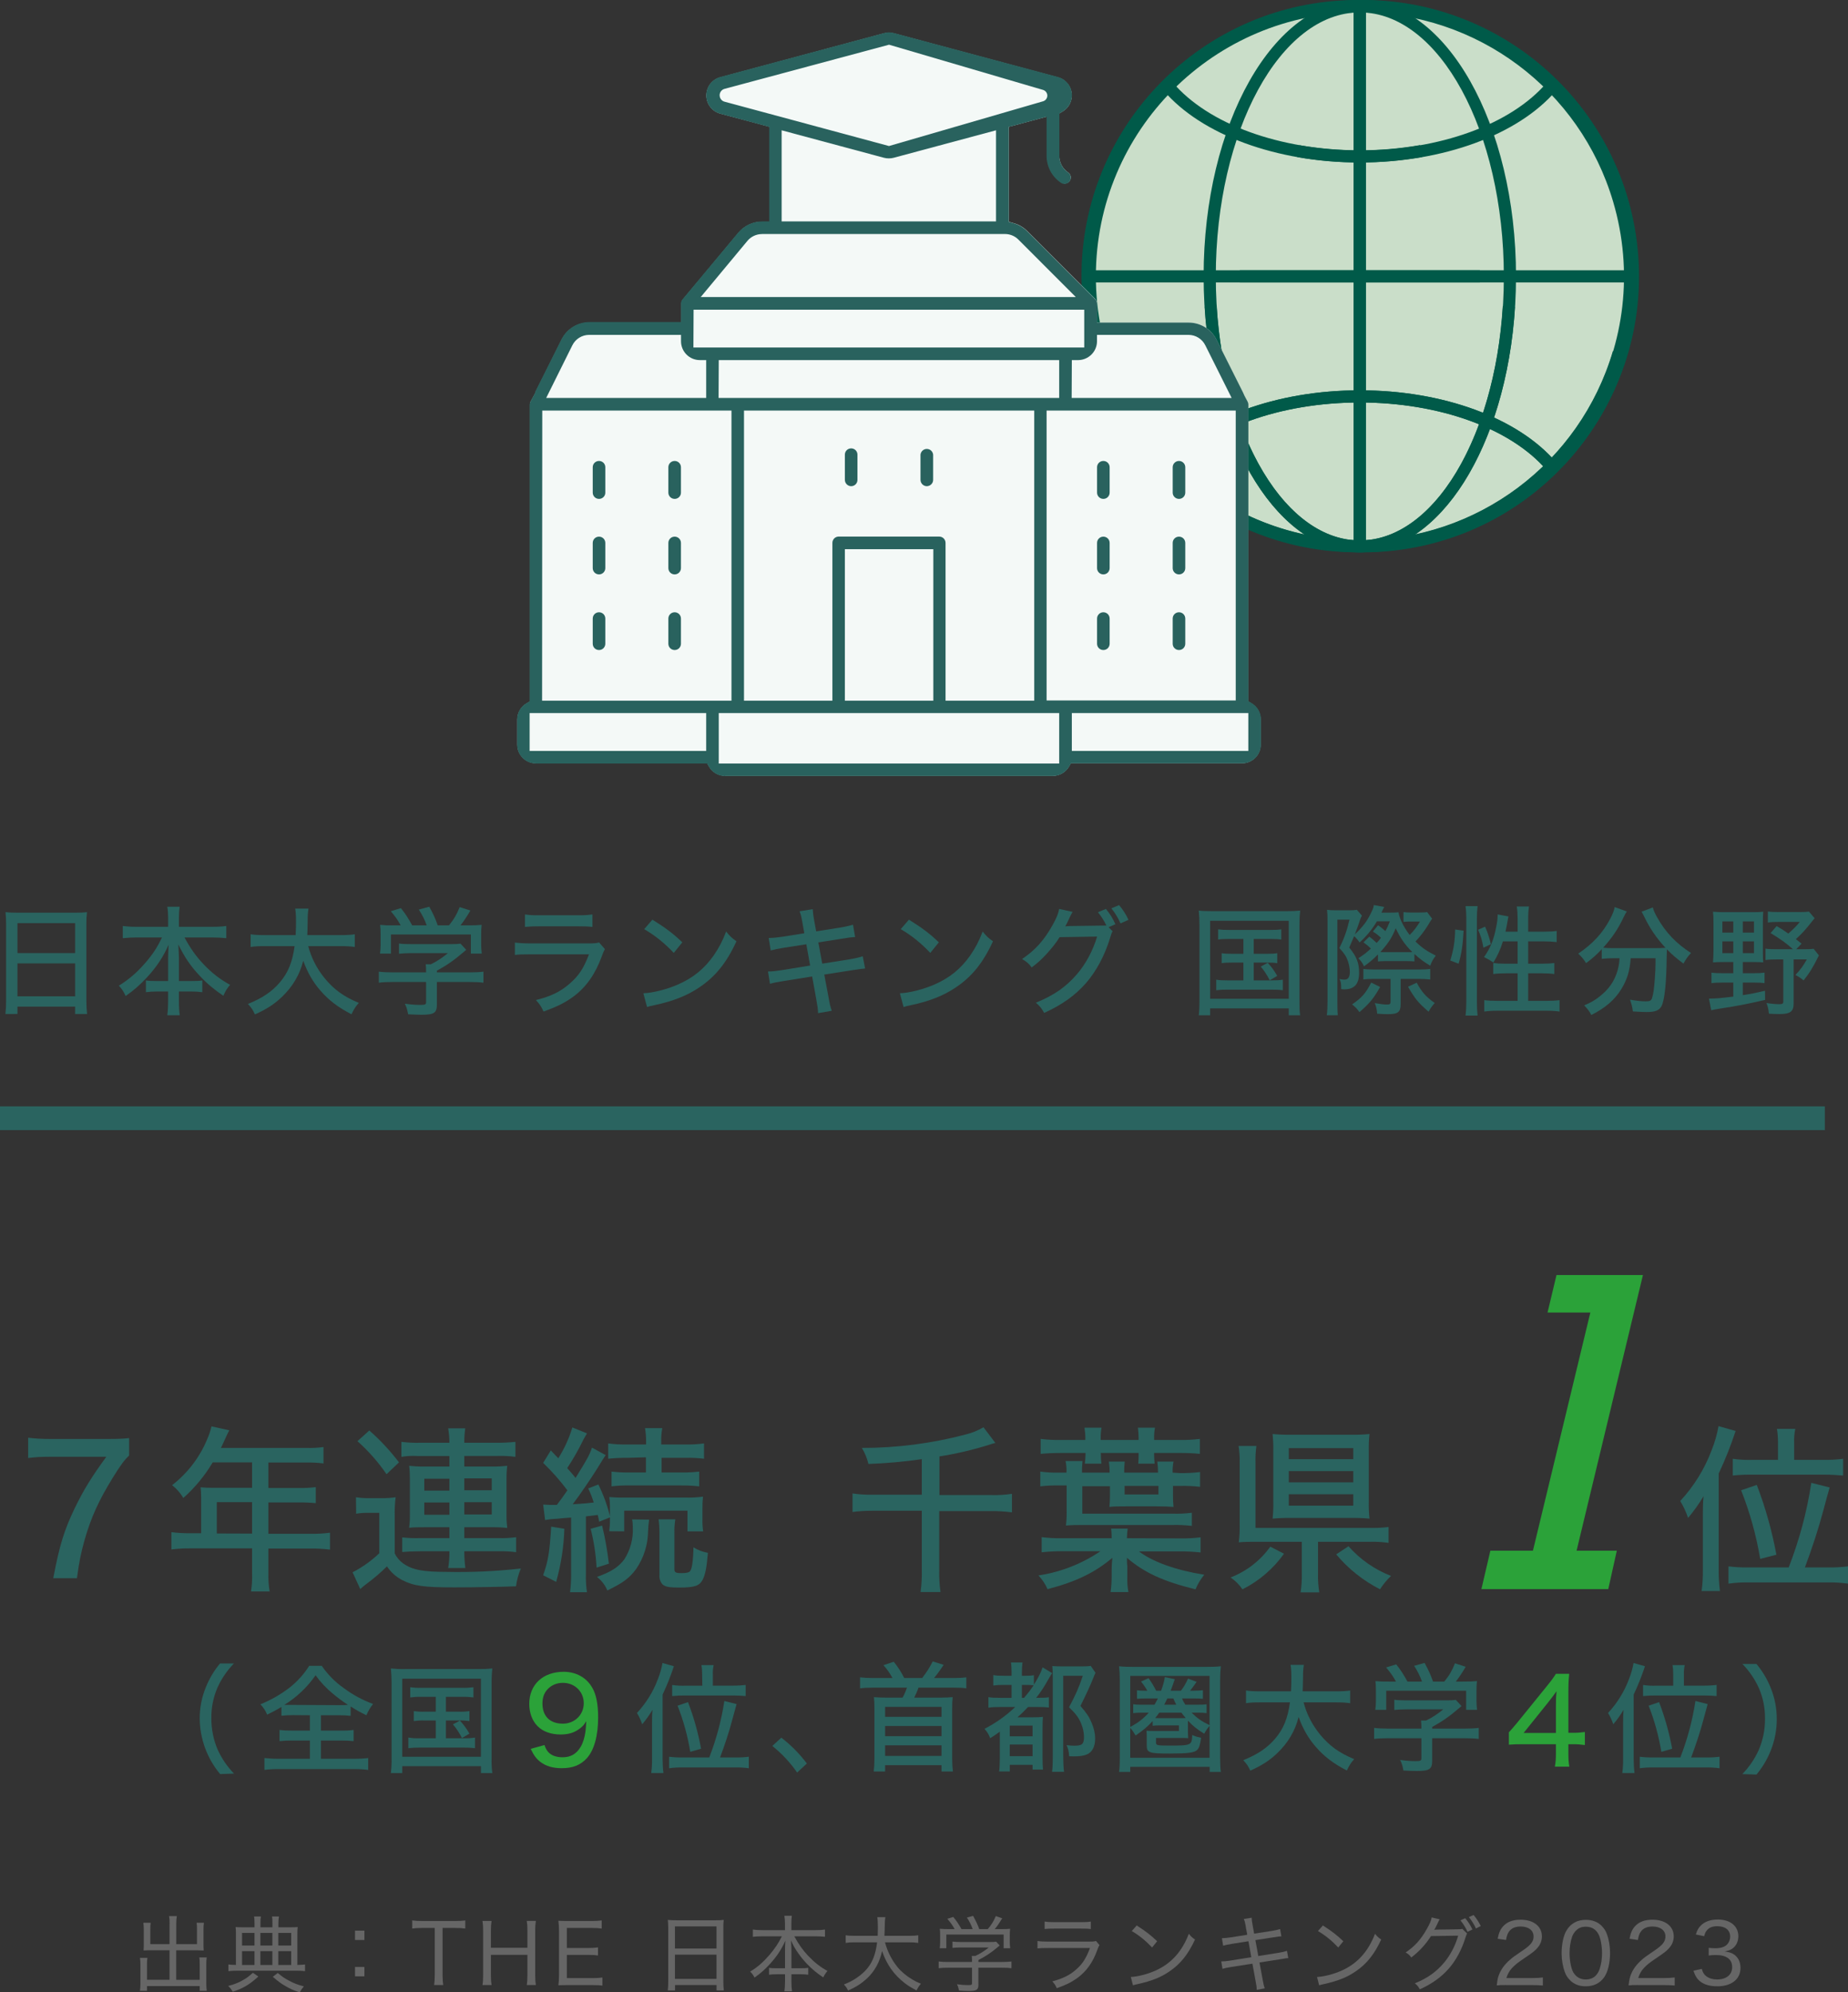 <?xml version="1.0" encoding="UTF-8"?><svg id="_レイヤー_2" xmlns="http://www.w3.org/2000/svg" width="311.28" height="335.61" viewBox="0 0 311.28 335.61"><rect x="0" y="0" width="311.28" height="335.61" fill="#333333" stroke="none"/><defs><style>.cls-1{fill:#005a49;}.cls-2{fill:#f4f9f7;}.cls-3{fill:#666;}.cls-4{fill:#cadec9;}.cls-5{fill:#2a6460;}.cls-6{fill:#2ba239;}.cls-7{fill:#29625e;}</style></defs><g id="_レイヤー_1-2"><path class="cls-4" d="m274.28,46.56c0,25.04-20.28,45.33-45.32,45.34-25.04,0-45.33-20.28-45.34-45.32,0-25.04,20.28-45.33,45.32-45.34,0,0,.01,0,.02,0,25.03,0,45.32,20.29,45.32,45.32,0,0,0,0,0,0"/><path class="cls-1" d="m229.05,93.04c-25.69.2-46.68-20.47-46.88-46.16C181.97,21.19,202.64.2,228.33,0c1.96-.02,3.93.09,5.88.33,1,.11,1.92.24,2.81.4l-.35,2c-.85-.15-1.76-.28-2.69-.38-1.64-.18-3.29-.27-4.94-.27-24.55,0-44.45,19.92-44.45,44.47,0,24.55,19.92,44.45,44.47,44.45,19.7,0,37.04-12.97,42.62-31.86l2,.58c-5.92,19.72-24.05,33.25-44.64,33.32Z"/><path class="cls-1" d="m229.03,93.04c-14.5,0-26.29-20.87-26.29-46.52S214.53.04,229.03.04v2.05c-13.36,0-24.24,20-24.24,44.46s10.88,44.49,24.24,44.49c12.36,0,22.71-17,24.1-39.47l2.05.13c-1.45,23.58-12.69,41.34-26.15,41.34Z"/><rect class="cls-1" x="228.02" y="1.07" width="2.05" height="90.98"/><rect class="cls-1" x="183.56" y="45.53" width="65.71" height="2.05"/><path class="cls-1" d="m197.52,79.25l-1.56-1.33c6.39-7.51,19.07-12.17,33.09-12.17s26.7,4.66,33.09,12.17l-1.57,1.33c-6-7.06-18.08-11.45-31.52-11.45s-25.52,4.39-31.53,11.45Z"/><path class="cls-1" d="m229.05,27.37c-14,0-26.7-4.66-33.09-12.16l1.56-1.34c6,7.06,18.09,11.45,31.53,11.45,3.41,0,6.81-.29,10.16-.88l.36,2c-3.47.62-6.99.93-10.52.93Z"/><path class="cls-1" d="m229.05,93.04c-20.58-.07-38.7-13.59-44.63-33.3l2-.58c6.95,23.56,31.69,37.01,55.24,30.06,23.56-6.95,37.01-31.69,30.06-55.24-5.58-18.91-22.95-31.89-42.67-31.88-1.65,0-3.3.09-4.94.27-.93.1-1.84.23-2.7.38l-.35-2c.9-.16,1.85-.29,2.82-.4,25.5-3.13,48.71,15,51.85,40.5,3.13,25.5-15,48.71-40.5,51.85-2.05.25-4.11.37-6.18.34Z"/><path class="cls-1" d="m229.06,93.04c-13.45,0-24.69-17.79-26.14-41.39l2-.13c1.43,22.52,11.79,39.52,24.14,39.52,13.37,0,24.25-20,24.25-44.47S242.43,2.09,229.06,2.09V.04c14.5,0,26.3,20.87,26.3,46.51s-11.8,46.49-26.3,46.49Z"/><rect class="cls-1" x="228.02" y="1.07" width="2.05" height="90.98"/><rect class="cls-1" x="208.83" y="45.53" width="65.71" height="2.05"/><path class="cls-1" d="m260.57,79.25c-6-7.06-18.09-11.45-31.52-11.45s-25.52,4.39-31.53,11.45l-1.56-1.33c6.39-7.51,19.06-12.17,33.09-12.17s26.7,4.66,33.09,12.17l-1.57,1.33Z"/><path class="cls-1" d="m229.05,27.37c-3.54,0-7.07-.3-10.55-.91l.36-2c3.36.59,6.77.88,10.19.88,13.43,0,25.51-4.39,31.52-11.45l1.57,1.34c-6.39,7.48-19.07,12.14-33.09,12.14Z"/><path class="cls-2" d="m122.14,130.69c-1.11,0-2.14-.6-2.7-1.56l-.32-.56h-28.84c-1.73,0-3.13-1.41-3.14-3.14v-4.24c.01-1.11.61-2.14,1.57-2.7l.56-.32v-50.07c0-.15.04-.3.11-.43l.88-1.63h-.05l4.39-8.79c.88-1.79,2.7-2.92,4.69-2.91h15.49v-3.23c0-.24.09-.47.24-.65l9.35-11.21c.98-1.2,2.45-1.89,4-1.9h1.25v-16l-8.3-2.22c-1.68-.46-2.68-2.19-2.22-3.88.29-1.08,1.14-1.93,2.22-2.22l27.61-7.42c.53-.13,1.08-.13,1.61,0l27.67,7.43c1.67.45,2.66,2.18,2.21,3.85-.22.8-.74,1.48-1.46,1.9l-.55.32v7.11c0,1.13.56,2.2,1.5,2.83.3.2.48.55.45.91-.02.36-.24.68-.56.84-.32.16-.7.14-1-.06-1.51-1-2.42-2.7-2.41-4.51v-6.6l-6.47,1.73v16l.81.23c.86.23,1.64.68,2.27,1.31l11.49,11.49c.19.19.3.45.3.72v3.23h15.42c2-.01,3.82,1.12,4.7,2.91l4.54,9.07.11.29.54,1.06c.08.13.12.29.12.44v50.06l.56.32c.96.56,1.56,1.59,1.56,2.7v4.24c0,1.73-1.4,3.13-3.13,3.14h-28.84l-.32.56c-.56.96-1.59,1.56-2.7,1.56h-55.21Z"/><g id="Page-1"><g id="_031---University"><path class="cls-7" d="m122.14,130.74c-1.13,0-2.18-.61-2.74-1.59l-.3-.53h-28.82c-1.76,0-3.18-1.43-3.18-3.19v-4.24c0-1.13.61-2.18,1.59-2.74l.53-.31v-50c0-.16.05-.31.12-.45l.87-1.65h-.08l4.43-8.85c.89-1.8,2.72-2.94,4.73-2.94h15.42v-3.14c0-.25.09-.49.25-.68l9.35-11.21c1-1.21,2.49-1.92,4.06-1.92h1.2v-15.92l-8.26-2.22c-1.71-.47-2.71-2.24-2.24-3.95.3-1.09,1.15-1.94,2.24-2.24l27.62-7.41c.53-.15,1.1-.15,1.63,0l27.65,7.41c1.7.46,2.7,2.21,2.24,3.91-.22.81-.75,1.5-1.48,1.93l-.53.3v7.09c-.03,1.13.52,2.2,1.46,2.84.49.33.62.98.29,1.47-.1.15-.24.28-.41.36-.15.07-.31.11-.47.11-.21,0-.42-.06-.59-.18-1.52-1.01-2.43-2.71-2.43-4.54v-6.59l-6.37,1.71v16l.78.21c.86.24,1.64.69,2.28,1.32l11.49,11.5c.2.19.32.47.31.75v3.18h15.43c2.01,0,3.85,1.13,4.74,2.94l4.44,8.86h0l.23.52.53,1c.08.14.12.3.13.46v50l.53.31c.98.56,1.59,1.61,1.59,2.74v4.24c0,1.76-1.42,3.18-3.18,3.19h-28.83l-.3.53c-.57.98-1.61,1.59-2.74,1.59h-55.21v.02Zm-1.07-2.12h57.34v-8.5h-57.34v8.5Zm59.47-2.12h29.73v-6.38h-29.73v6.38Zm-91.32,0h29.73v-6.38h-29.74v6.38Zm87.07-8.5h31.86v-48.84h-31.86v48.84Zm-18.08-27.61c.59,0,1.06.48,1.06,1.07v26.58h14.94v-48.88h-48.89v48.88h14.89v-26.58c0-.57.43-1.04,1-1.07h17Zm-15.9,27.65h14.9v-25.53h-14.9v25.53Zm-51,0h31.9v-48.88h-31.87l-.03,48.88Zm89.2-51h26.95l-4.43-8.86c-.53-1.08-1.62-1.76-2.82-1.77h-15.43v1.07c0,1.75-1.43,3.17-3.18,3.18h-1.06l-.03,6.38Zm-59.47,0h57.37v-6.38h-57.34l-.03,6.38Zm-21.8-10.63c-1.21,0-2.31.69-2.84,1.77l-4.4,8.86h26.95v-6.38h-1.06c-1.76,0-3.18-1.42-3.18-3.18h0v-1.07h-15.47Zm17.56,2.13h65.83v-6.37h-65.8l-.03,6.37Zm11.54-19.11c-.94,0-1.84.42-2.44,1.14l-7.87,9.47h63.18l-9.68-9.69c-.6-.6-1.41-.93-2.26-.93h-40.93Zm3.32-2.13h36.11v-15.35l-17.24,4.63c-.27.07-.54.1-.82.1-.27,0-.55-.03-.81-.1l-17.24-4.63v15.35Zm-9.62-22.33c-.6.16-.95.78-.78,1.38.1.38.4.68.78.78l27.7,7.47,26-7.55c.52-.18.8-.75.62-1.27-.1-.29-.33-.52-.62-.62l-25.99-7.63-27.71,7.44Z"/><path class="cls-7" d="m143.37,81.9c-.58,0-1.05-.48-1.06-1.06v-4.25c0-.59.47-1.06,1.06-1.06.59,0,1.06.47,1.06,1.06h0v4.25c0,.59-.47,1.06-1.06,1.06Z"/><path class="cls-7" d="m113.64,84.04c-.59,0-1.06-.47-1.06-1.06v-4.27c0-.59.47-1.06,1.06-1.06s1.06.47,1.06,1.06v4.25c.02.58-.44,1.06-1.02,1.08-.01,0-.03,0-.04,0Z"/><path class="cls-7" d="m100.9,84.04c-.59,0-1.06-.47-1.06-1.06v-4.27c0-.59.47-1.06,1.06-1.06s1.06.47,1.06,1.06v4.25c.02.58-.44,1.06-1.02,1.08-.01,0-.03,0-.04,0Z"/><path class="cls-7" d="m113.64,96.76c-.59,0-1.06-.47-1.06-1.06v-4.24c0-.59.47-1.06,1.06-1.06s1.06.47,1.06,1.06h0v4.24c0,.58-.46,1.05-1.04,1.06,0,0-.01,0-.02,0Z"/><path class="cls-7" d="m100.9,96.76c-.59,0-1.06-.47-1.06-1.06v-4.24c0-.59.47-1.06,1.06-1.06s1.06.47,1.06,1.06h0v4.24c0,.58-.46,1.05-1.04,1.06,0,0-.01,0-.02,0Z"/><path class="cls-7" d="m113.64,109.5c-.59,0-1.06-.47-1.06-1.06v-4.24c0-.59.47-1.06,1.06-1.06s1.06.47,1.06,1.06v4.24c0,.58-.46,1.05-1.04,1.06,0,0-.01,0-.02,0Z"/><path class="cls-7" d="m100.9,109.5c-.59,0-1.06-.47-1.06-1.06v-4.24c0-.59.47-1.06,1.06-1.06s1.06.47,1.06,1.06v4.24c0,.58-.46,1.05-1.04,1.06,0,0-.01,0-.02,0Z"/><path class="cls-7" d="m198.59,84.04c-.58,0-1.05-.46-1.06-1.04,0,0,0-.01,0-.02v-4.27c0-.59.48-1.06,1.06-1.06.58,0,1.06.47,1.06,1.06v4.25c.01.59-.45,1.07-1.04,1.08,0,0-.01,0-.02,0Z"/><path class="cls-7" d="m185.85,84.04c-.58,0-1.05-.46-1.06-1.04,0,0,0-.01,0-.02v-4.27c0-.59.47-1.06,1.06-1.06.59,0,1.06.47,1.06,1.06h0v4.25c.01.59-.45,1.07-1.04,1.08,0,0-.01,0-.02,0Z"/><path class="cls-7" d="m198.59,96.76c-.58,0-1.05-.46-1.06-1.04,0,0,0-.01,0-.02v-4.24c0-.59.47-1.06,1.06-1.06.59,0,1.06.47,1.06,1.06h0v4.24c0,.59-.47,1.06-1.06,1.06h0Z"/><path class="cls-7" d="m185.85,96.76c-.58,0-1.05-.46-1.06-1.04,0,0,0-.01,0-.02v-4.24c0-.59.47-1.06,1.06-1.06.59,0,1.06.47,1.06,1.06h0v4.24c0,.59-.47,1.06-1.06,1.06h0Z"/><path class="cls-7" d="m198.59,109.5c-.58,0-1.05-.46-1.06-1.04,0,0,0-.01,0-.02v-4.24c0-.59.47-1.06,1.06-1.06.59,0,1.06.47,1.06,1.06h0v4.24c0,.59-.47,1.06-1.06,1.06Z"/><path class="cls-7" d="m185.85,109.5c-.58,0-1.05-.46-1.06-1.04,0,0,0-.01,0-.02v-4.24c0-.59.47-1.06,1.06-1.06.59,0,1.06.47,1.06,1.06h0v4.24c0,.59-.47,1.06-1.06,1.06Z"/><path class="cls-7" d="m156.12,81.9c-.59,0-1.06-.47-1.07-1.06v-4.25c.06-.59.58-1.02,1.17-.96.51.05.91.45.96.96v4.25c0,.58-.48,1.05-1.06,1.06Z"/></g></g><path class="cls-5" d="m33.88,252.28c0-.58-.03-1.16-.09-1.74.66.06,1.32.09,2.1.09h6.57v-4.29h-6.63c-1.33,2.24-3,4.27-4.95,6-.49-.83-1.13-1.56-1.89-2.16,2.61-2.02,4.65-4.69,5.91-7.74.31-.69.55-1.42.72-2.16l3,.66c-.24.45-.27.51-.42.84q-.27.57-.63,1.38c-.18.36-.3.6-.36.75h14.4c.96.03,1.93-.02,2.88-.15v2.76c-.95-.12-1.92-.17-2.88-.15h-6.4v4.29h5.07c.97.02,1.95-.03,2.91-.15v2.7c-.95-.09-1.9-.13-2.85-.12h-5.13v5.28h7.2c1.06.02,2.13-.04,3.18-.18v2.85c-1.05-.13-2.12-.19-3.18-.18h-7.2v4.23c-.03,1,.04,2.01.21,3h-3.14c.16-1.01.22-2.04.18-3.06v-4.2h-10.41c-1.06-.01-2.13.05-3.18.18v-2.91c1.05.13,2.12.19,3.18.18h1.83v-6Zm8.58,6.06v-5.3h-5.94v5.28l5.94.02Z"/><path class="cls-5" d="m59.96,252.22c.79.12,1.6.17,2.4.15h2c.76.01,1.53-.04,2.28-.15-.13,1.07-.18,2.16-.15,3.24v6.21c.32.68.82,1.27,1.44,1.71,1.56,1.08,3.33,1.41,7.29,1.41,4.18.09,8.36-.1,12.51-.57-.4.96-.68,1.97-.81,3-2.49.09-6.9.18-10.44.18-5.1,0-6.81-.24-8.73-1.23-1.04-.54-1.93-1.33-2.57-2.31-1.02,1.01-2.12,1.96-3.27,2.82-.43.31-.84.65-1.23,1l-1.29-2.82c1.64-.85,3.16-1.93,4.5-3.21v-6.81h-1.8c-.7-.01-1.41.04-2.1.15l-.03-2.77Zm2.25-11.25c1.84,1.62,3.51,3.42,5,5.37l-2.1,2c-1.4-2.05-3.05-3.92-4.9-5.57l2-1.8Zm8,4.29c-.87-.04-1.74.01-2.6.15v-2.52c1.09.13,2.19.18,3.29.15h4.8c0-.81-.07-1.63-.21-2.43h2.88c-.12.8-.17,1.62-.16,2.43h5.31c1.1.01,2.2-.04,3.3-.15v2.52c-.99-.13-2-.18-3-.15h-5.61v1.78h4.8c.81.01,1.62-.03,2.43-.12-.09.73-.13,1.46-.12,2.19v6.18c-.01.7.03,1.4.12,2.1-.81-.09-1.62-.13-2.43-.12h-4.8v1.83h5.73c1,.03,2.01-.02,3-.15v2.52c-.99-.13-2-.18-3-.15h-5.73v.15c0,.89.06,1.79.18,2.67h-2.9c.15-.87.22-1.76.21-2.64v-.18h-4.95c-1.11,0-2.34.06-3,.12v-2.46c1,.11,2,.15,3,.12h4.95v-1.83h-4.32c-.87,0-1.68,0-2.46.09.09-.7.13-1.4.12-2.1v-6.27c0-.69-.03-1.38-.12-2.07.81.09,1.62.13,2.43.12h4.35v-1.77h-5.49Zm1.26,3.84v2h4.23v-2h-4.23Zm0,4v2.07h4.23v-2.07h-4.23Zm6.74-2.06h4.62v-2h-4.62v2Zm0,4.08h4.62v-2.07h-4.62v2.07Z"/><path class="cls-5" d="m91.49,253.45c.45,0,.69.06,1.2.06h1.11c.93-1.26,1.08-1.44,1.77-2.46-1.23-1.65-2.6-3.19-4.08-4.62l1.29-2.1,1.26,1.32c1.02-1.61,1.82-3.36,2.37-5.19l2.46,1c-.18.3-.3.51-.6,1.05-.8,1.66-1.71,3.26-2.73,4.8.66.75.9,1,1.41,1.65,1.86-3,2.37-3.87,2.76-5.1l2.31,1.26q-.36.51-1.47,2.34c-1,1.59-2.85,4.32-4.08,5.94,2.28-.15,2.55-.18,3.54-.3-.25-.81-.56-1.6-.93-2.37l1.71-.66c.87,1.76,1.54,3.61,2,5.52l-1.86.75c-.09-.54-.15-.69-.24-1.14l-2,.24v9.72c-.03,1.02.03,2.05.18,3.06h-2.85c.13-1.01.19-2.04.18-3.06v-9.52l-1.23.09-1.23.12c-.64.02-1.29.09-1.92.21l-.33-2.61Zm3.57,4.08c-.09,3.03-.56,6.03-1.38,8.94l-2.19-1.11c.87-2.52,1.08-3.87,1.35-8.19l2.22.36Zm6.36-.54c.51,2.11.89,4.26,1.14,6.42l-2.07.66c-.12-2.21-.45-4.4-1-6.54l1.93-.54Zm7.92-1c-.1.66-.16,1.33-.18,2-.03,2.25-.73,4.44-2,6.3-1.14,1.56-2.25,2.37-4.86,3.63-.37-.9-.97-1.68-1.74-2.28,2.4-.87,3.57-1.62,4.59-2.94,1.03-1.61,1.53-3.49,1.44-5.4,0-.45-.03-.91-.12-1.35l2.87.04Zm-3.72-10.41c-1.06-.01-2.12.04-3.18.15v-2.58c1.06.14,2.14.2,3.21.18h3.18v-.45c0-.77-.05-1.55-.18-2.31h2.91c-.15.77-.21,1.56-.18,2.34v.42h4c1.07.02,2.15-.04,3.21-.18v2.58c-1.04-.13-2.1-.18-3.15-.15h-4v2.46h3.33c1,.02,2-.03,3-.15v2.49c-1-.11-2-.16-3-.15h-8.76c-1-.02-2,.03-3,.15v-2.49c.99.12,2,.17,3,.15h2.79v-2.55l-3.18.09Zm-3,12.36c.09-.7.13-1.4.12-2.1v-1.59c.02-.69-.02-1.38-.12-2.07.93.08,1.86.11,2.79.09h10c1,.03,2.01-.02,3-.15-.07.69-.1,1.38-.09,2.07v1.77c-.02.67.02,1.34.12,2h-2.64v-3.48h-10.66v3.48l-2.52-.02Zm11.13-2c-.12.75-.17,1.52-.15,2.28v6.12c0,.54.21.66,1.2.66.72,0,1.23-.09,1.41-.3.33-.36.54-1.59.6-4.05.74.47,1.57.79,2.43.93-.21,2.55-.45,3.69-.9,4.56-.54,1-1.32,1.29-3.93,1.29-1.68,0-2.34-.12-2.82-.54-.38-.43-.56-.99-.51-1.56v-7.11c0-.76-.04-1.52-.15-2.28h2.82Z"/><path class="cls-5" d="m155.28,245.8c-2.98.43-5.99.7-9,.81-.22-.95-.6-1.87-1.11-2.7,5.88,0,11.74-.75,17.43-2.25,1.08-.26,2.11-.67,3.06-1.23l2,2.64c-.31.07-.62.16-.93.27-2.78.88-5.61,1.55-8.49,2v6.51h8.79c1.14.03,2.29-.04,3.42-.21v3.12c-1.12-.15-2.26-.22-3.39-.21h-8.85v10c-.03,1.21.04,2.43.21,3.63h-3.36c.17-1.22.24-2.46.21-3.69v-10h-8.34c-1.11,0-2.23.06-3.33.21v-3.12c1.11.16,2.24.23,3.36.21h8.31v-5.99Z"/><path class="cls-5" d="m198.75,259.15c1.16.02,2.33-.04,3.48-.18v2.55c-1.16-.13-2.32-.19-3.48-.18h-6.9c2.37,1.8,6.3,3.18,11,3.93-.61.74-1.11,1.57-1.47,2.46-5.4-1.32-8.67-2.82-11.55-5.31.01.21.01.42,0,.63,0,.18,0,.45.06.78v1.75c-.04.87.02,1.75.18,2.61h-3c.12-.87.18-1.76.18-2.64v-1c0-1,.09-1.74.12-2.13-2.88,2.43-6,4-10.92,5.28-.37-.85-.89-1.63-1.53-2.31,3.74-.56,7.31-1.96,10.44-4.08h-6.48c-1.14,0-2.28.05-3.42.18v-2.55c1.13.14,2.28.2,3.42.18h8.37v-.18c0-.48-.03-.96-.09-1.44h2.79c-.07.47-.11.94-.12,1.41v.21l8.92.03Zm0-11c1.13.02,2.27-.04,3.39-.18v2.49c-1.13-.13-2.26-.18-3.39-.15h-1.17v1.53c-.01.67.02,1.34.09,2-.81-.06-1.77-.09-2.82-.09h-5.13c-1.08,0-2,0-2.85.09.06-.6.09-1.2.09-1.8v-1.68h-4.65v4.62h15.12c1.11.04,2.23-.01,3.33-.15v2.21c-1.09-.12-2.18-.18-3.27-.15h-15.09c-1,0-1.77,0-2.85.09.09-.76.13-1.52.12-2.28v-4.47h-1.08c-1.12-.03-2.24.02-3.36.15v-2.49c.99.14,2,.2,3,.18h1.41c.03-.65-.02-1.31-.15-1.95h2.85c-.07.65-.1,1.3-.09,1.95h4.65c.01-.62-.03-1.24-.12-1.86h2.67c-.07.62-.1,1.24-.09,1.86h5.7c0-.62-.04-1.24-.12-1.86h2.73c-.12.61-.17,1.24-.15,1.86l1.23.08Zm-13.32-3.21c0,.54.02,1.08.09,1.62h-2.79c.07-.54.11-1.08.12-1.62v-.18h-4.14c-1.14,0-2.28.04-3.42.15v-2.52c1.13.14,2.28.2,3.42.18h4.11v-.36c0-.57-.06-1.14-.15-1.71h2.88c-.11.56-.16,1.14-.15,1.71v.36h6.39v-.36c0-.57-.04-1.14-.12-1.71h2.88c-.11.56-.16,1.14-.15,1.71v.36h4.26c1.15.02,2.31-.04,3.45-.18v2.52c-1.15-.11-2.3-.16-3.45-.15h-4.26v.18c0,.54.03,1.08.09,1.62h-2.76c.05-.54.07-1.08.06-1.62v-.18h-6.39l.03.18Zm4,6.81h5.7v-1.44h-5.7v1.44Z"/><path class="cls-5" d="m216.28,261.73c-1.81,2.54-4.21,4.6-7,6-.53-.79-1.21-1.47-2-2,2.69-1.04,5.02-2.84,6.69-5.19l2.31,1.19Zm5.73,3.3c-.03,1.07.04,2.15.21,3.21h-3.15c.17-1.06.24-2.14.21-3.21v-5.31h-7.53c-1.29,0-2.28,0-3.09.09.13-1.01.18-2.04.15-3.06v-10.29c.03-.96-.03-1.93-.18-2.88h3c-.13.94-.18,1.9-.15,2.85v10.95h19.26c1.05.03,2.1-.02,3.15-.15v2.67c-1.04-.15-2.1-.21-3.15-.18h-8.73v5.31Zm8.55-12c-.02.93.02,1.86.12,2.79-1-.09-2-.13-3-.12h-10.32c-1-.01-2,.03-3,.12.1-.95.14-1.9.12-2.85v-8.73c.01-.89-.03-1.78-.12-2.67,1.05.09,2.1.13,3.15.12h10.23c.98.01,1.96-.03,2.94-.12-.1.92-.14,1.84-.12,2.76v8.7Zm-13.47-7.23h10.86v-1.86h-10.86v1.86Zm0,3.9h10.86v-1.89h-10.86v1.89Zm0,3.93h10.86v-1.92h-10.86v1.92Zm10.05,6.84c1.96,2.22,4.41,3.93,7.17,5-.71.67-1.33,1.43-1.86,2.25-2.83-1.45-5.34-3.44-7.38-5.88l2.07-1.37Z"/><path class="cls-6" d="m272.34,261.22l-1.44,6.47h-21.37l1.51-6.47h7.17l9.67-40.12h-7.21l1.51-6.32h14.56l-11.18,46.44h6.78Z"/><path class="cls-5" d="m286.83,255.55c0-1.14,0-2.28.12-3.51-.77,1.29-1.64,2.52-2.61,3.66-.33-1-.77-1.95-1.32-2.85,2.32-2.5,4.12-5.42,5.31-8.61.51-1.29.9-2.63,1.14-4l2.88.81c-.8,2.45-1.75,4.84-2.85,7.17v16.29c-.01,1.17.06,2.35.21,3.51h-3.09c.16-1.17.23-2.36.21-3.54v-8.93Zm14.46,8.49c1.79-4.6,3.07-9.37,3.81-14.25l3.09.78q-.42,1.44-1.08,3.93c-.78,2.94-1.89,6.36-3.09,9.54h3.9c1.12.02,2.25-.04,3.36-.18v2.91c-1.14-.16-2.3-.23-3.45-.21h-13.23c-1.15-.02-2.31.05-3.45.21v-2.91c1.12.14,2.26.2,3.39.18h6.75Zm-1.8-21c0-.78-.05-1.57-.18-2.34h3.09c-.16.77-.22,1.56-.19,2.34v2.88h4.95c1.1.02,2.21-.04,3.3-.18v2.82c-1-.09-2-.15-3.3-.15h-11.87c-1.14-.02-2.28.03-3.42.15v-2.82c1.11.16,2.24.22,3.36.18h4.26v-2.88Zm-3,19.56c-.66-3.96-1.74-7.83-3.21-11.56l2.64-.9c1.45,3.81,2.56,7.75,3.3,11.76l-2.73.7Z"/><rect class="cls-5" y="186.37" width="307.38" height="4"/><path class="cls-5" d="m21.75,245.19c-.78.72-1.47,1.65-2.76,3.75-2.37,3.84-3.66,6.69-4.74,10.47-.6,2.16-.9,3.54-1.29,6.45h-3.99c1.05-5.55,1.86-8.16,3.63-11.82,1.5-3.09,2.79-5.19,5.31-8.64h-9.48c-1.65,0-2.49.06-3.69.21v-3.42c1.29.15,2.19.21,3.84.21h9.33c2.07,0,2.79-.03,3.84-.15v2.94Z"/><path class="cls-5" d="m37.08,298.85c-2.2-2.63-3.42-5.96-3.44-9.39,0-1.77.34-3.52,1-5.16.59-1.48,1.4-2.86,2.42-4.08h2.34c-1.14,1.17-2.06,2.52-2.74,4-.72,1.64-1.08,3.41-1.06,5.2-.01,1.84.35,3.66,1.08,5.35.68,1.48,1.6,2.83,2.74,4l-2.34.08Z"/><path class="cls-5" d="m49.4,288.92c-.67,0-1.34.03-2,.1v-1.48c-.78.48-1.58.91-2.4,1.3-.26-.65-.65-1.24-1.14-1.74,1.75-.71,3.4-1.65,4.9-2.8,1.31-1.03,2.43-2.27,3.32-3.68h2.12c1,1.46,2.25,2.73,3.7,3.74,1.51,1.13,3.17,2.03,4.94,2.68-.47.57-.84,1.21-1.12,1.9-.92-.43-1.81-.93-2.66-1.48v1.58c-.66-.08-1.33-.11-2-.1h-3v2.58h3.42c.69.02,1.39-.01,2.08-.1v1.88c-.69-.07-1.39-.11-2.08-.1h-3.42v3.07h5.54c.81.01,1.62-.03,2.42-.12v2c-.8-.11-1.6-.15-2.4-.14h-12.72c-.79-.01-1.58.03-2.36.14v-2c.8.09,1.6.13,2.4.12h5.26v-3.07h-3.12c-.67,0-1.34.03-2,.1v-1.88c.66.08,1.33.11,2,.1h3.12v-2.58l-2.8-.02Zm7.7-1.68c.64,0,1.08,0,1.5-.06-.89-.57-1.73-1.2-2.54-1.88-1.1-.9-2.08-1.94-2.9-3.1-1.4,2.01-3.19,3.72-5.28,5h1.4l7.82.04Z"/><path class="cls-5" d="m65.96,283.5c0-.81-.04-1.63-.12-2.44.78.08,1.56.12,2.34.1h12.39c.79.01,1.58-.02,2.36-.1-.09.81-.13,1.63-.12,2.44v12.54c-.03.88,0,1.76.12,2.64h-1.92v-1.16h-13.25v1.16h-1.92c.1-.88.14-1.76.12-2.64v-12.54Zm1.8,12.43h13.25v-13.15h-13.25v13.15Zm3.18-10.09c-.62-.02-1.23.02-1.84.1v-1.72c.61.08,1.22.12,1.84.1h6.91c.64.02,1.27-.02,1.9-.1v1.72c-.62-.08-1.25-.12-1.88-.1h-2.76v2.5h2.2c.59.02,1.18-.01,1.76-.1v1.68c-.58-.08-1.17-.12-1.76-.1h-2.2v3h3c.64.02,1.27-.02,1.9-.12v1.79c-.63-.08-1.27-.11-1.9-.1h-7.41c-.64-.01-1.28.02-1.92.1v-1.79c.63.1,1.28.14,1.92.12h2.7v-3h-1.94c-.59-.02-1.18.02-1.76.1v-1.68c.58.09,1.17.12,1.76.1h1.94v-2.5h-2.46Zm6.53,4c.62.67,1.16,1.41,1.6,2.2l-1.26.74c-.41-.83-.92-1.6-1.52-2.3l1.18-.64Z"/><path class="cls-5" d="m109.83,290.36c0-.76,0-1.52.08-2.34-.51.86-1.09,1.68-1.74,2.44-.22-.67-.51-1.3-.88-1.9,1.54-1.66,2.75-3.61,3.54-5.74.34-.87.6-1.76.76-2.68l1.92.54c-.53,1.63-1.17,3.23-1.9,4.78v10.87c0,.78.04,1.56.14,2.34h-2.06c.11-.78.15-1.57.14-2.36v-5.95Zm9.64,5.69c1.19-3.07,2.05-6.26,2.54-9.51l2.06.52q-.28,1-.72,2.62c-.52,2-1.26,4.25-2.06,6.37h2.6c.75.01,1.5-.03,2.24-.12v1.94c-.76-.11-1.53-.15-2.3-.14h-8.82c-.77-.01-1.54.03-2.3.14v-1.94c.75.09,1.5.13,2.26.12h4.5Zm-1.2-14c0-.52-.03-1.04-.12-1.56h2.06c-.11.51-.16,1.02-.14,1.54v1.92h3.33c.74.01,1.47-.03,2.2-.12v1.88c-.64-.06-1.3-.1-2.2-.1h-7.9c-.76-.01-1.52.02-2.28.1v-1.87c.74.11,1.49.15,2.24.12h2.84l-.03-1.91Zm-2,13.05c-.44-2.66-1.15-5.26-2.14-7.77l1.76-.6c.97,2.54,1.71,5.17,2.2,7.85l-1.82.52Z"/><path class="cls-5" d="m131.61,292.72c1.63,1.25,3.07,2.71,4.3,4.35l-1.64,1.52c-1.17-1.69-2.58-3.2-4.18-4.48l1.52-1.39Z"/><path class="cls-5" d="m273.4,290.36c0-.76,0-1.52.08-2.34-.51.86-1.09,1.68-1.74,2.44-.22-.67-.51-1.3-.88-1.9,1.54-1.66,2.75-3.61,3.54-5.74.34-.87.6-1.76.76-2.68l1.92.54c-.53,1.63-1.17,3.23-1.9,4.78v10.87c0,.78.04,1.56.14,2.34h-2.06c.11-.78.15-1.57.14-2.36v-5.95Zm9.64,5.69c1.19-3.07,2.05-6.26,2.54-9.51l2.06.52q-.27,1-.71,2.62c-.53,2-1.27,4.25-2.07,6.37h2.54c.75.01,1.5-.03,2.24-.12v1.94c-.76-.11-1.53-.15-2.3-.14h-8.83c-.77-.01-1.54.03-2.3.14v-1.94c.75.09,1.5.13,2.26.12h4.57Zm-1.2-14c0-.52-.03-1.04-.12-1.56h2.06c-.11.51-.16,1.02-.14,1.54v1.92h3.3c.74.01,1.48-.03,2.21-.12v1.88c-.64-.06-1.3-.1-2.21-.1h-7.9c-.76-.01-1.52.02-2.28.1v-1.87c.74.11,1.49.15,2.24.12h2.84v-1.91Zm-2,13.05c-.44-2.66-1.15-5.26-2.14-7.77l1.76-.6c.97,2.54,1.71,5.17,2.2,7.85l-1.82.52Z"/><path class="cls-5" d="m293.48,298.85c1.14-1.17,2.06-2.52,2.74-4,.73-1.69,1.1-3.51,1.08-5.35.02-1.79-.34-3.56-1.06-5.2-.68-1.48-1.61-2.84-2.75-4h2.37c1.02,1.22,1.84,2.6,2.42,4.08.66,1.64,1,3.39,1,5.16.01,1.82-.33,3.62-1,5.31-.58,1.48-1.4,2.86-2.42,4.08l-2.38-.08Z"/><path class="cls-6" d="m91.71,293.96c.22.6.36.86.64,1.18.52.58,1.36.88,2.42.88,1.36,0,2.32-.56,3.04-1.76.38-.64.66-1.54.8-2.52.06-.42.1-.94.14-1.8-.34.56-.52.78-.96,1.14-.94.76-1.94,1.1-3.34,1.1-1.64,0-2.98-.48-3.9-1.4-.9-.9-1.4-2.24-1.4-3.76,0-3.24,2.3-5.4,5.8-5.4,2.08,0,3.86.98,4.82,2.7.66,1.12.98,2.8.98,4.98,0,3.12-.68,5.54-1.92,6.9-1.06,1.14-2.36,1.66-4.22,1.66-1.48,0-2.64-.34-3.56-1.04-.7-.54-1.1-1.06-1.66-2.22l2.32-.64Zm3.1-3.6c1.98,0,3.52-1.5,3.52-3.44s-1.5-3.44-3.52-3.44c-.98,0-1.86.36-2.5,1-.64.64-.94,1.46-.94,2.48,0,2.14,1.26,3.4,3.44,3.4Z"/><path class="cls-6" d="m254.16,291.82q.48-.52,1.48-1.72l4.86-6c.8-.98,1.12-1.42,1.58-2.14h2.24c-.12,1.16-.14,1.84-.14,3.38v6.56h.74c.82,0,1.3-.04,2.04-.14v2.2c-.76-.1-1.22-.14-2.04-.14h-.74v1.54c0,1,.04,1.52.16,2.24h-2.44c.14-.68.18-1.3.18-2.26v-1.52h-5.46c-1.16,0-1.74.02-2.46.08v-2.08Zm7.92-4.4c0-1,.02-1.64.1-2.52-.4.58-.7.96-1.38,1.84l-4.16,5.18h5.44v-4.5Z"/><path class="cls-5" d="m150.33,282.67c-.44-.82-.86-1.42-1.52-2.16l1.74-.58c.8,1.02,1.22,1.68,1.76,2.74h3.02c.76-.98,1.28-1.8,1.78-2.8l1.84.58c-.6.92-1.18,1.7-1.62,2.22h3.36c.84,0,1.54-.04,2.08-.12v1.86c-.58-.1-1.14-.12-2.08-.12h-5.98c-.24.7-.44,1.12-.72,1.68h4.54c.68,0,1.22-.02,1.94-.08-.06.66-.08,1.08-.08,1.78v8.6c0,.86.04,1.5.12,2.14h-1.92v-1.06h-9.5v1.06h-1.92c.08-.64.12-1.28.12-2.14v-8.6c0-.7-.02-1.1-.08-1.78.72.06,1.28.08,1.96.08h2.86c.3-.52.54-1.1.74-1.68h-5.82c-.9,0-1.5.04-2.08.12v-1.86c.6.08,1.28.12,2.08.12h3.38Zm-1.24,4.86v1.68h9.5v-1.68h-9.5Zm0,3.22v1.72h9.5v-1.72h-9.5Zm0,3.26v1.78h9.5v-1.78h-9.5Z"/><path class="cls-5" d="m168.59,287.55c-1.04,0-1.52.02-2.1.12v-1.78c.58.1,1.06.12,2.1.12h1.8v-2.18h-1.22c-.84,0-1.24.02-1.86.1v-1.76c.52.1.94.12,1.86.12h1.22v-.54c0-.7-.02-1.16-.1-1.7h1.94c-.06.44-.1.94-.1,1.7v.54h.5c.76,0,1.06-.02,1.52-.1v1.62l.08-.14c.8-1.32,1.16-2.06,1.38-2.8l1.62.98q-.18.22-.48.76c-.94,1.66-1.36,2.3-2.22,3.4,1.2,0,1.62-.02,2.14-.1v1.72c-.52-.06-1.04-.08-1.9-.08h-1.6c-.74.78-1.18,1.2-1.78,1.74h2.56c.84,0,1.3-.02,1.72-.08-.04.56-.06.9-.06,2.12v4.7c0,.96.02,1.48.08,2.06h-1.76v-.8h-3.84v1.12h-1.8c.08-.46.12-1.22.12-2.2v-4.5c-.68.48-.9.64-1.62,1.1-.3-.76-.5-1.06-.96-1.58,1.9-.98,3.58-2.16,5.18-3.68h-2.42Zm1.5,4.94h3.84v-1.8h-3.84v1.8Zm0,3.34h3.84v-1.96h-3.84v1.96Zm2.4-9.82c.66-.76,1.22-1.5,1.62-2.12-.52-.04-.8-.06-1.3-.06h-.68v2.18h.36Zm12.04-4.22c-.2.4-.22.46-.34.78-.38,1-1.18,2.76-2.2,4.8,1.06,1.22,1.48,1.86,1.9,2.88.38.9.58,1.78.58,2.6,0,1.4-.5,2.34-1.46,2.72-.5.2-1.24.3-2.12.3q-.12,0-.8-.02c-.06-.9-.16-1.26-.44-1.88.56.08.96.1,1.32.1,1.3,0,1.62-.28,1.62-1.46,0-.72-.16-1.48-.46-2.22-.4-1-.86-1.64-2.06-2.8,1.02-1.88,1.72-3.46,2.32-5.3h-3.3v13.46c0,1.04.04,1.98.14,2.72h-2.02c.08-.54.12-1.34.12-2.76v-13.34c0-.64-.02-1.16-.08-1.72.5.04.92.06,1.7.06h3.18c.8,0,1.22-.02,1.6-.08l.8,1.16Z"/><path class="cls-5" d="m203.76,298.49v-.86h-13.38v.86h-1.88c.08-.6.12-1.26.12-2.52v-12.86c0-.96-.04-1.66-.12-2.42.72.08,1.36.1,2.36.1h12.4c1,0,1.64-.02,2.38-.1-.08.74-.12,1.4-.12,2.42v12.88c0,1.2.04,1.96.12,2.5h-1.88Zm-.02-16.18h-13.36v8.6c1.32-.7,2.2-1.38,3.12-2.4h-1.3c-.56,0-.94.02-1.32.08v-1.5c.38.06.74.08,1.38.08h2.2c.24-.4.34-.6.58-1.06h-1.96c-.72,0-1.02.02-1.56.06v-1.44c.32.06.7.08,1.4.08h.34c-.32-.56-.56-.92-1.06-1.54l1.26-.58c.52.72.94,1.42,1.28,2.12h.84c.36-1,.56-1.72.62-2.3l1.68.36c-.04.1-.16.46-.36,1.04-.16.42-.2.58-.34.9h1.74c.48-.62.82-1.22,1.2-2.04l1.44.54c-.48.7-.72,1.02-1.1,1.5h.52c.62,0,1.24-.04,1.64-.08v1.44c-.4-.04-.9-.06-1.52-.06h-2c.18.42.28.62.56,1.06h1.98c.76,0,1.24-.02,1.6-.08v1.5c-.38-.06-.7-.08-1.28-.08h-1.24c.92.92,1.66,1.44,3.02,2.1v-8.3Zm0,8.42c-.4.48-.54.68-.9,1.32-1.18-.72-1.98-1.36-2.74-2.2v2.06c0,.26.02.54.04.9-.32-.04-.54-.04-1.1-.04h-4.32v.74c0,.5.16.54,2.24.54,3.7,0,3.8-.04,3.86-1.78.58.26.96.36,1.5.46-.2,1.3-.32,1.7-.68,2.06-.46.46-1.52.6-4.62.6-3.48,0-3.86-.14-3.86-1.36v-1.52c0-.44-.02-.66-.04-.96.18.02.58.04,1.2.04h4.26v-.94h-3.18c-.56,0-.96.02-1.24.06v-.8c-.84.94-1.64,1.6-2.88,2.44-.3-.52-.54-.88-.9-1.28v5.04h13.36v-5.38Zm-8.48-2.22c-.26.36-.4.58-.68.9.26.02.34.02.56.02h4c.2,0,.34,0,.58-.02-.44-.54-.5-.6-.72-.9h-3.74Zm1.36-2.4c-.18.4-.28.58-.52,1.06h2.04c-.22-.42-.28-.54-.5-1.06h-1.02Z"/><path class="cls-5" d="m219.58,286.77c.5,1.94,1.44,3.78,2.76,5.4,1.58,1.92,3.24,3.12,5.76,4.16-.58.66-.78.98-1.24,1.92-2.28-1.2-3.78-2.32-5.22-3.98-1.26-1.44-2.18-3.04-2.9-5.04-.6,2.36-1.76,4.32-3.56,6.06-1.28,1.24-2.68,2.14-4.58,2.98-.38-.82-.58-1.1-1.18-1.76,2.42-.98,4.06-2.08,5.38-3.64,1.4-1.64,2.12-3.44,2.48-6.1h-5c-1.18,0-1.78.04-2.4.14v-2.14c.58.1,1.28.14,2.42.14h5.16c.04-.98.06-1.48.06-2.26,0-.96-.04-1.64-.14-2.2h2.24c-.1.7-.14,1.08-.14,2.26-.02.94-.02,1.44-.06,2.2h5.6c1.1,0,1.8-.04,2.4-.14v2.14c-.68-.1-1.32-.14-2.38-.14h-5.46Z"/><path class="cls-5" d="m241.24,296.59c0,1.44-.46,1.74-2.64,1.74-.48,0-1.5-.04-2.2-.08-.18-.9-.28-1.2-.56-1.78,1.02.14,1.88.2,2.54.2.9,0,1.04-.06,1.04-.48v-3.38h-5.66c-1,0-1.72.04-2.3.12v-1.86c.62.08,1.38.12,2.28.12h5.68v-.22c0-.4-.02-.78-.06-1.14h.86c1.1-.54,1.9-1.08,2.88-1.88h-6.28c-.76,0-1.4.04-1.96.1v-1.72c.58.08,1.2.1,2,.1h6.86c.74,0,1.14-.02,1.5-.08l.96,1.04c-.28.26-.48.4-.54.46-1.54,1.32-2.7,2.12-4.4,3.06v.28h5.52c.92,0,1.74-.04,2.32-.12v1.86c-.58-.08-1.34-.12-2.34-.12h-5.5v3.78Zm-6.1-13.32c-.52-.94-.82-1.38-1.66-2.38l1.7-.52c.74.92,1.18,1.6,1.9,2.9h2.44c-.3-.88-.72-1.72-1.32-2.66l1.76-.48c.76,1.4,1,1.96,1.42,3.14h1.9c.86-1.08,1.28-1.78,1.8-3.08l1.8.58c-.52.92-1.16,1.86-1.66,2.5h1.16c1.28,0,1.66-.02,2.4-.08-.06.5-.08.92-.08,1.66v1.7c0,.52.04,1,.1,1.48h-1.84v-3.22h-13.46v3.22h-1.84c.06-.44.1-.92.1-1.48v-1.7c0-.74-.02-1.16-.08-1.66.86.08,1.12.08,2.34.08h1.12Z"/><path class="cls-3" d="m28.57,324.08c0-.64-.03-.97-.1-1.3h1.32c-.07.38-.1.7-.1,1.3v3.42h3.49v-2.56c0-.39-.01-.7-.06-1.04h1.23c-.06.42-.07.67-.07,1.11v2.8c0,.31.01.53.03.76-.34-.01-.6-.03-.9-.03h-3.73v4.97h3.96v-2.58c0-.49-.01-.85-.07-1.19h1.25c-.06.35-.07.73-.07,1.27v3.12c0,.55.03.88.08,1.23h-1.19v-.8h-8.88v.8h-1.19c.06-.35.08-.74.08-1.23v-3.05c0-.53-.01-.91-.07-1.27h1.25c-.06.35-.07.64-.07,1.2v2.49h3.8v-4.97h-3.46c-.31,0-.56.01-.91.03.01-.29.03-.52.03-.76v-2.77c0-.41-.03-.76-.07-1.13h1.23c-.04.28-.06.63-.06,1.06v2.54h3.24v-3.42Z"/><path class="cls-3" d="m43.51,332.96c-1.51,1.36-2.49,1.95-4.3,2.56-.31-.5-.45-.67-.78-.98,1.04-.27,1.58-.48,2.35-.9.71-.38,1.08-.66,1.82-1.32l.91.63Zm-.64-8.89c0-.63-.01-.88-.08-1.23h1.16c-.07.36-.08.63-.08,1.25v.57h2.02v-.57c0-.66-.01-.91-.08-1.25h1.18c-.07.36-.1.66-.1,1.25v.57h1.92c.69,0,1.07-.01,1.34-.04-.04.28-.06.63-.06,1.13v5.25c.59,0,.88-.03,1.29-.08v1.13c-.42-.06-.87-.08-1.51-.08h-9.89c-.63,0-1.09.03-1.51.08v-1.13c.41.06.66.07,1.27.08v-5.25c0-.5-.01-.81-.06-1.13.35.03.71.04,1.3.04h1.89v-.59Zm0,1.54h-2.1v2.12h2.1v-2.12Zm0,3.07h-2.1v2.33h2.1v-2.33Zm3.01-.95v-2.12h-2.02v2.12h2.02Zm0,3.28v-2.33h-2.02v2.33h2.02Zm.9,1.34c.77.64,1.15.91,1.89,1.29.87.48,1.46.69,2.51.97-.32.38-.43.55-.69,1.01-1.02-.32-1.62-.6-2.45-1.08-.74-.43-1.19-.77-2.09-1.54l.83-.64Zm2.27-4.62v-2.12h-2.17v2.12h2.17Zm0,3.28v-2.33h-2.17v2.33h2.17Z"/><path class="cls-3" d="m61.38,326.8h-1.58v-1.58h1.58v1.58Zm-1.58,6.12v-1.58h1.58v1.58h-1.58Z"/><path class="cls-3" d="m74.55,332.74c0,.7.03,1.13.11,1.65h-1.54c.07-.42.11-.95.11-1.65v-7.97h-2.1c-.74,0-1.23.03-1.7.1v-1.37c.55.07.91.1,1.68.1h5.48c.9,0,1.32-.03,1.78-.1v1.37c-.48-.07-.92-.1-1.78-.1h-2.04v7.97Z"/><path class="cls-3" d="m90.26,323.59c-.08.55-.11.91-.11,1.61v7.55c0,.73.03,1.09.11,1.64h-1.53c.08-.52.11-.92.11-1.64v-3.45h-6.15v3.45c0,.73.03,1.12.11,1.64h-1.53c.08-.48.11-.91.11-1.64v-7.52c0-.73-.03-1.12-.11-1.64h1.53c-.08.53-.11.92-.11,1.61v2.91h6.15v-2.89c0-.7-.03-1.15-.11-1.64h1.53Z"/><path class="cls-3" d="m101.47,334.48c-.48-.07-.85-.08-1.62-.08h-4.2c-.74,0-1.08,0-1.6.03.08-.52.11-.97.11-1.71v-7.49c0-.64-.03-1.02-.11-1.67.48.03.91.04,1.6.04h4.06c.66,0,1.18-.03,1.64-.1v1.37c-.48-.07-.9-.1-1.64-.1h-4.23v3.38h3.6c.66,0,1.11-.03,1.65-.1v1.36c-.5-.07-.88-.1-1.65-.1h-3.6v3.91h4.37c.7,0,1.09-.03,1.62-.1v1.36Z"/><path class="cls-3" d="m112.56,324.82c0-.55-.03-.99-.07-1.41.45.06.88.07,1.53.07h6.42c.66,0,1.06-.01,1.47-.07-.06.42-.07.8-.07,1.33v8.98c0,.7.03,1.11.08,1.57h-1.22v-.9h-7v.9h-1.22c.06-.43.08-.92.08-1.55v-8.91Zm1.13,3.42h7v-3.73h-7v3.73Zm0,5.11h7v-4.08h-7v4.08Z"/><path class="cls-3" d="m128.38,326.18c-.56,0-1.05.03-1.57.08v-1.22c.53.07.94.1,1.57.1h3.84v-1.13c0-.49-.03-.83-.1-1.29h1.26c-.06.41-.08.81-.08,1.27v1.15h4.05c.69,0,1.18-.03,1.61-.1v1.22c-.59-.06-1.02-.08-1.61-.08h-3.56c.77,1.39,1.43,2.33,2.34,3.29,1.04,1.09,2.04,1.89,3.25,2.54-.34.41-.48.62-.71,1.09-1.11-.73-1.95-1.44-2.84-2.38-.6-.64-1.15-1.33-1.67-2.13-.38-.59-.56-.91-.92-1.72.04.77.07,1.36.07,1.78v2.91h1.49c.69,0,.98-.01,1.34-.07v1.16c-.41-.06-.8-.08-1.4-.08h-1.43v1.23c0,.66.03,1.18.1,1.64h-1.28c.06-.49.1-.99.1-1.65v-1.22h-1.29c-.62,0-1.01.03-1.4.08v-1.16c.35.06.64.07,1.36.07h1.33v-2.91c0-.49.01-1.02.06-1.74-.69,1.53-1.42,2.62-2.59,3.92-.87.95-1.61,1.61-2.61,2.3-.24-.46-.36-.63-.73-1.01,1.19-.71,2.18-1.57,3.21-2.76.95-1.12,1.5-1.93,2.13-3.18h-3.31Z"/><path class="cls-3" d="m149.07,327.19c.42,1.57,1.12,2.96,2.12,4.19.57.71,1.46,1.46,2.44,2.05.48.29.81.46,1.49.74-.34.39-.46.59-.74,1.13-1.07-.59-1.44-.81-2-1.25-1.79-1.37-3.04-3.14-3.8-5.39-.41,1.89-1.27,3.45-2.61,4.68-.88.8-1.79,1.39-3.12,1.98-.22-.48-.35-.64-.7-1.02.98-.41,1.47-.66,2.13-1.11,2.16-1.47,3.1-3.1,3.46-6h-3.68c-.78,0-1.19.03-1.61.1v-1.29c.39.07.87.1,1.62.1h3.77c.01-.46.03-.84.03-1.37,0-.92-.03-1.33-.1-1.78h1.36c-.07.48-.1.77-.1,1.51-.01.69-.03,1.13-.06,1.64h4.09c.73,0,1.21-.03,1.61-.1v1.29c-.46-.07-.88-.1-1.6-.1h-3.99Z"/><path class="cls-3" d="m164.81,334.27c0,.94-.28,1.12-1.72,1.12-.36,0-1.06-.03-1.55-.07-.1-.5-.17-.7-.34-1.06.76.1,1.29.14,1.82.14.63,0,.71-.04.71-.32v-2.61h-4.09c-.64,0-1.11.03-1.53.08v-1.13c.43.06.91.08,1.53.08h4.09v-.2c0-.28-.01-.53-.04-.81h.59c.87-.42,1.44-.78,2.28-1.43h-4.78c-.49,0-.97.03-1.34.07v-1.06c.38.04.85.07,1.37.07h4.93c.52,0,.8-.01,1.05-.06l.6.64q-.2.15-.49.41c-.98.81-1.83,1.39-3.1,2.05v.32h4.02c.66,0,1.12-.03,1.55-.08v1.13c-.38-.06-.9-.08-1.55-.08h-4.02v2.8Zm-4.01-9.3c-.36-.66-.62-1.02-1.23-1.74l1-.31c.59.71.88,1.16,1.39,2.05h1.88c-.22-.64-.52-1.26-.97-1.95l1.04-.28c.52.95.74,1.41,1.04,2.23h1.43c.63-.74.97-1.3,1.36-2.2l1.07.38c-.49.81-.84,1.32-1.26,1.82h.95c.85,0,1.13-.01,1.65-.06-.04.34-.06.63-.06,1.15v1.12c0,.35.03.67.07,1.01h-1.11v-2.31h-9.65v2.31h-1.11c.04-.32.07-.64.07-1.01v-1.12c0-.52-.01-.81-.06-1.15.57.04.83.06,1.62.06h.88Z"/><path class="cls-3" d="m174.76,326.97c.55.08.91.1,1.78.1h6.95c.62,0,.81-.01,1.11-.11l.6.7c-.14.21-.2.34-.39.88-.76,2.09-1.83,3.57-3.38,4.69-.98.7-1.89,1.15-3.43,1.69-.21-.49-.32-.66-.74-1.15,1.79-.48,3-1.08,4.06-2.05,1.04-.91,1.64-1.88,2.28-3.57h-7.07c-.92,0-1.29.01-1.77.07v-1.26Zm1.21-3.28c.49.08.73.1,1.61.1h4.55c.81,0,1.11-.01,1.61-.1v1.26c-.46-.06-.83-.07-1.6-.07h-4.58c-.74,0-1.11.01-1.6.07v-1.26Z"/><path class="cls-3" d="m190.48,333.03c1.12-.04,2.8-.48,4.1-1.05,2.68-1.19,4.52-3.22,5.67-6.23.39.49.55.64,1.04.97-1.15,2.49-2.45,4.12-4.33,5.39-1.43.98-3,1.6-5.25,2.1-.45.1-.56.13-.87.22l-.36-1.4Zm.98-8.68c1.56.99,2.42,1.67,3.45,2.66l-.85,1.05c-1.05-1.12-2.17-2.03-3.42-2.77l.83-.94Z"/><path class="cls-3" d="m209.85,324.56c-.13-.7-.18-.94-.34-1.3l1.32-.21c.01.39.06.66.17,1.29l.25,1.39,2.97-.46c.62-.1,1.08-.21,1.4-.31l.22,1.22c-.42.03-.43.03-1.4.18l-2.98.46.49,2.68,3.33-.53c.7-.11,1.11-.21,1.5-.34l.22,1.23c-.28,0-.35.01-.63.06-.07.01-.14.03-.22.04-.17.03-.36.06-.62.1l-3.38.53.53,2.86c.15.83.2,1.04.35,1.5l-1.34.25c-.01-.43-.07-.84-.2-1.51l-.53-2.9-3.6.56c-.77.13-1.02.18-1.44.31l-.21-1.25c.48,0,.84-.04,1.5-.14l3.56-.57-.48-2.69-2.73.43c-.69.11-1.15.21-1.53.32l-.21-1.26c.49-.01.91-.06,1.55-.15l2.72-.43-.25-1.34Z"/><path class="cls-3" d="m221.84,333.03c1.12-.04,2.8-.48,4.1-1.05,2.68-1.19,4.52-3.22,5.67-6.23.39.49.55.64,1.04.97-1.15,2.49-2.45,4.12-4.33,5.39-1.43.98-3,1.6-5.25,2.1-.45.1-.56.13-.87.22l-.36-1.4Zm.98-8.68c1.56.99,2.42,1.67,3.45,2.66l-.85,1.05c-1.05-1.12-2.17-2.03-3.42-2.77l.83-.94Z"/><path class="cls-3" d="m247.12,325.71q-.1.14-.24.57c-.62,2.07-1.61,3.92-2.82,5.31-1.29,1.47-2.83,2.58-4.9,3.52-.27-.49-.41-.66-.84-1.01,2.12-.87,3.57-1.89,4.9-3.46,1.05-1.23,1.89-2.82,2.4-4.57l-4.58.07c-.9,1.41-1.99,2.59-3.32,3.61-.31-.42-.46-.56-.95-.85,1.51-1.01,2.55-2.16,3.54-3.91.52-.9.77-1.5.84-1.99l1.37.32c-.13.17-.14.18-.31.55-.34.71-.45.94-.62,1.22q.11-.03.35-.04h.17c2.13-.03,3.32-.04,3.6-.06.34,0,.43-.01.6-.07l.8.78Zm-.32-2.59c.55.67.83,1.11,1.22,1.91l-.83.39c-.31-.69-.67-1.29-1.19-1.93l.8-.36Zm1.42-.53c.53.66.84,1.13,1.2,1.86l-.81.41c-.32-.7-.67-1.26-1.19-1.92l.8-.35Z"/><path class="cls-3" d="m253.73,334.39c-.94,0-1.16.01-1.62.06.14-1.06.18-1.29.39-1.82.36-.92.95-1.72,1.85-2.51.46-.41.8-.64,2.18-1.58,1.33-.9,1.79-1.5,1.79-2.34,0-1.02-.85-1.67-2.18-1.67-.91,0-1.57.29-1.98.88-.25.36-.36.7-.48,1.39l-1.41-.21c.2-1.01.43-1.54.91-2.09.66-.74,1.65-1.12,2.94-1.12,2.19,0,3.6,1.11,3.6,2.82,0,.66-.24,1.32-.66,1.82-.45.56-.8.84-2.39,1.91-1.85,1.23-2.56,2.03-2.93,3.28h4.33c.74,0,1.32-.03,1.81-.1v1.36c-.6-.06-1.08-.07-1.83-.07h-4.31Z"/><path class="cls-3" d="m264.44,333.55c-.39-.39-.69-.84-.85-1.32-.36-.98-.55-2.09-.55-3.22,0-1.5.32-3.01.83-3.82.7-1.18,1.82-1.79,3.26-1.79,1.08,0,2.02.36,2.67,1.04.39.39.69.85.85,1.32.36.98.55,2.07.55,3.25,0,1.68-.38,3.21-1,4.08-.73,1.01-1.76,1.51-3.11,1.51-1.08,0-1.97-.35-2.66-1.04Zm.97-8.29c-.29.32-.5.67-.62,1.04-.27.81-.41,1.74-.41,2.73,0,1.26.27,2.61.64,3.24.48.78,1.18,1.18,2.09,1.18.67,0,1.26-.22,1.67-.64.29-.31.53-.69.66-1.11.28-.84.41-1.72.41-2.7,0-1.19-.25-2.54-.6-3.18-.45-.84-1.16-1.26-2.14-1.26-.71,0-1.26.22-1.69.71Z"/><path class="cls-3" d="m275.94,334.39c-.94,0-1.16.01-1.62.06.14-1.06.18-1.29.39-1.82.36-.92.95-1.72,1.85-2.51.46-.41.8-.64,2.18-1.58,1.33-.9,1.79-1.5,1.79-2.34,0-1.02-.85-1.67-2.18-1.67-.91,0-1.57.29-1.98.88-.25.36-.36.7-.48,1.39l-1.41-.21c.2-1.01.43-1.54.91-2.09.66-.74,1.65-1.12,2.94-1.12,2.19,0,3.6,1.11,3.6,2.82,0,.66-.24,1.32-.66,1.82-.45.56-.8.84-2.39,1.91-1.85,1.23-2.56,2.03-2.93,3.28h4.33c.74,0,1.32-.03,1.81-.1v1.36c-.6-.06-1.08-.07-1.83-.07h-4.31Z"/><path class="cls-3" d="m286.65,331.66c.21.7.39.98.8,1.27.48.35,1.07.52,1.78.52,1.55,0,2.54-.8,2.54-2.07,0-1.34-.95-2.05-2.76-2.05-.42,0-.77.03-1.19.08v-1.29c.34.04.7.07,1.11.07.9,0,1.54-.2,1.97-.62.34-.34.53-.81.53-1.34,0-1.09-.8-1.75-2.16-1.75-.84,0-1.42.24-1.79.73-.2.24-.29.46-.43.95l-1.4-.29c.25-.76.43-1.09.83-1.5.66-.67,1.64-1.02,2.87-1.02,2.1,0,3.46,1.11,3.46,2.82,0,.85-.35,1.61-.98,2.06-.35.25-.64.36-1.32.5.97.13,1.51.36,1.99.88.45.49.67,1.11.67,1.92,0,.77-.29,1.51-.81,2.02-.7.69-1.78,1.05-3.11,1.05-1.48,0-2.58-.41-3.26-1.19-.32-.38-.49-.7-.74-1.43l1.42-.32Z"/><path class="cls-5" d="m1.03,155.73c0-.78-.04-1.42-.1-2.08.64.08,1.28.1,2.2.1h9.4c.94,0,1.52-.02,2.12-.1-.08.66-.1,1.24-.1,1.96v12.9c0,1,.04,1.62.12,2.3h-2.02v-1.24H2.94v1.24H.91c.08-.66.12-1.4.12-2.3v-12.78Zm1.9,4.82h9.72v-5.04H2.94v5.04Zm0,7.28h9.72v-5.54H2.94v5.54Z"/><path class="cls-5" d="m22.98,157.92c-.82,0-1.5.04-2.3.12v-2.06c.76.1,1.36.14,2.3.14h5.34v-1.54c0-.72-.04-1.22-.14-1.84h2.08c-.08.56-.12,1.14-.12,1.82v1.56h5.64c1,0,1.68-.04,2.34-.14v2.06c-.9-.08-1.46-.12-2.34-.12h-4.7c1,1.84,1.92,3.16,3.16,4.46,1.42,1.52,2.86,2.62,4.52,3.52-.52.6-.74.96-1.14,1.84-1.52-1.02-2.72-2.02-3.92-3.3-1.56-1.64-2.62-3.2-3.66-5.34.06,1.14.1,1.88.1,2.44v3.72h2.04c1,0,1.38-.02,1.9-.1v1.98c-.6-.08-1.14-.12-2-.12h-1.94v1.58c0,.94.04,1.74.14,2.42h-2.1c.1-.72.14-1.48.14-2.42v-1.58h-1.74c-.86,0-1.42.04-2,.12v-1.98c.52.08.9.1,1.92.1h1.82v-3.7c0-.68.02-1.12.08-2.4-.94,2.08-1.98,3.66-3.6,5.44-1.22,1.3-2.26,2.24-3.64,3.18-.36-.78-.56-1.1-1.14-1.74,1.66-1.02,3.04-2.2,4.44-3.82,1.26-1.46,2.02-2.6,2.82-4.3h-4.3Z"/><path class="cls-5" d="m51.92,159.38c.5,1.94,1.44,3.78,2.76,5.4,1.58,1.92,3.24,3.12,5.76,4.16-.58.66-.78.98-1.24,1.92-2.28-1.2-3.78-2.32-5.22-3.98-1.26-1.44-2.18-3.04-2.9-5.04-.6,2.36-1.76,4.32-3.56,6.06-1.28,1.24-2.68,2.14-4.58,2.98-.38-.82-.58-1.1-1.18-1.76,2.42-.98,4.06-2.08,5.38-3.64,1.4-1.64,2.12-3.44,2.48-6.1h-5c-1.18,0-1.78.04-2.4.14v-2.14c.58.1,1.28.14,2.42.14h5.16c.04-.98.06-1.48.06-2.26,0-.96-.04-1.64-.14-2.2h2.24c-.1.7-.14,1.08-.14,2.26-.02.94-.02,1.44-.06,2.2h5.6c1.1,0,1.8-.04,2.4-.14v2.14c-.68-.1-1.32-.14-2.38-.14h-5.46Z"/><path class="cls-5" d="m73.59,169.2c0,1.44-.46,1.74-2.64,1.74-.48,0-1.5-.04-2.2-.08-.18-.9-.28-1.2-.56-1.78,1.02.14,1.88.2,2.54.2.9,0,1.04-.06,1.04-.48v-3.38h-5.66c-1,0-1.72.04-2.3.12v-1.86c.62.08,1.38.12,2.28.12h5.68v-.22c0-.4-.02-.78-.06-1.14h.86c1.1-.54,1.9-1.08,2.88-1.88h-6.28c-.76,0-1.4.04-1.96.1v-1.72c.58.08,1.2.1,2,.1h6.86c.74,0,1.14-.02,1.5-.08l.96,1.04c-.28.26-.48.4-.54.46-1.54,1.32-2.7,2.12-4.4,3.06v.28h5.52c.92,0,1.74-.04,2.32-.12v1.86c-.58-.08-1.34-.12-2.34-.12h-5.5v3.78Zm-6.1-13.32c-.52-.94-.82-1.38-1.66-2.38l1.7-.52c.74.92,1.18,1.6,1.9,2.9h2.44c-.3-.88-.72-1.72-1.32-2.66l1.76-.48c.76,1.4,1,1.96,1.42,3.14h1.9c.86-1.08,1.28-1.78,1.8-3.08l1.8.58c-.52.92-1.16,1.86-1.66,2.5h1.16c1.28,0,1.66-.02,2.4-.08-.06.5-.08.92-.08,1.66v1.7c0,.52.04,1,.1,1.48h-1.84v-3.22h-13.46v3.22h-1.84c.06-.44.1-.92.1-1.48v-1.7c0-.74-.02-1.16-.08-1.66.86.08,1.12.08,2.34.08h1.12Z"/><path class="cls-5" d="m86.73,158.78c.9.1,1.46.14,2.76.14h9.56c1.04,0,1.36-.02,1.86-.16l.98,1.12c-.18.32-.28.54-.54,1.26-1.1,2.98-2.6,5.12-4.74,6.72-1.42,1.04-2.72,1.7-5.06,2.54-.36-.82-.54-1.1-1.28-1.94,2.46-.6,4.1-1.38,5.66-2.74,1.52-1.3,2.38-2.58,3.28-4.96h-9.76c-1.58,0-2.02.02-2.72.1v-2.08Zm1.7-4.74c.86.12,1.08.14,2.5.14h6.34c1.2,0,1.6-.02,2.52-.14v2.1c-.78-.08-1.32-.1-2.5-.1h-6.38c-1.06,0-1.5.02-2.48.1v-2.1Z"/><path class="cls-5" d="m108.37,167.32c1.62-.06,4.04-.68,5.88-1.5,2.5-1.1,4.38-2.62,5.96-4.86.9-1.32,1.48-2.4,2.1-4.04.66.82.92,1.06,1.74,1.64-1.66,3.62-3.54,5.94-6.24,7.76-2.02,1.38-4.5,2.36-7.56,3-.76.16-.84.18-1.26.32l-.62-2.32Zm1.52-12.4c2.28,1.42,3.54,2.38,5.04,3.82l-1.44,1.78c-1.54-1.64-3.16-2.94-4.98-4l1.38-1.6Z"/><path class="cls-5" d="m135.18,155.53c-.2-1.14-.28-1.46-.5-2.02l2.22-.36c.04.66.08,1.04.26,2.02l.32,1.72,3.94-.62c.9-.14,1.76-.34,2.26-.5l.36,2.08c-.68.04-.96.06-2.26.28l-3.94.62.66,3.58,4.54-.72c1.06-.18,1.66-.32,2.28-.52l.4,2.06q-.5.02-2.28.3l-4.6.72.7,3.7c.24,1.36.32,1.68.56,2.4l-2.3.4c-.02-.68-.12-1.3-.32-2.42l-.68-3.76-4.88.78c-1.1.18-1.64.28-2.22.46l-.34-2.08c.7,0,1.24-.06,2.3-.22l4.8-.78-.64-3.58-3.64.56c-1.14.18-1.78.32-2.36.48l-.34-2.1c.82-.02,1.44-.08,2.38-.22l3.62-.58-.3-1.68Z"/><path class="cls-5" d="m151.58,167.32c1.62-.06,4.04-.68,5.88-1.5,2.5-1.1,4.38-2.62,5.96-4.86.9-1.32,1.48-2.4,2.1-4.04.66.82.92,1.06,1.74,1.64-1.66,3.62-3.54,5.94-6.24,7.76-2.02,1.38-4.5,2.36-7.56,3-.76.16-.84.18-1.26.32l-.62-2.32Zm1.52-12.4c2.28,1.42,3.54,2.38,5.04,3.82l-1.44,1.78c-1.54-1.64-3.16-2.94-4.98-4l1.38-1.6Z"/><path class="cls-5" d="m187.42,156.89c-.16.2-.22.38-.42,1.06-.88,2.94-2.34,5.66-4.06,7.64-1.84,2.1-4.06,3.68-7.06,5.04-.46-.82-.68-1.1-1.4-1.72,3.04-1.24,5.04-2.62,6.92-4.8,1.46-1.68,2.7-3.98,3.4-6.34l-6.32.1c-.58.94-1.24,1.78-2.28,2.92-.82.88-1.42,1.42-2.42,2.18-.52-.68-.76-.9-1.62-1.42,2.22-1.5,3.68-3.12,5.12-5.68.68-1.22,1.02-2.04,1.12-2.76l2.28.5q-.16.22-.42.76c-.42.92-.56,1.22-.82,1.68.16-.04.44-.04.86-.06l6.06-.08c-.32-.7-.86-1.56-1.42-2.24l1.34-.56c.74.92,1.1,1.48,1.6,2.58l-1.14.5.68.7Zm1.08-4.42c.7.84,1.14,1.52,1.58,2.48l-1.34.6c-.42-.94-.9-1.74-1.54-2.54l1.3-.54Z"/><path class="cls-5" d="m202.04,155.83c0-.9-.04-1.66-.12-2.44.64.08,1.26.1,2.34.1h12.38c1.02,0,1.6-.02,2.36-.1-.08.72-.12,1.44-.12,2.44v12.56c0,1.36.02,2.04.12,2.64h-1.92v-1.16h-13.24v1.16h-1.92c.08-.56.12-1.28.12-2.64v-12.56Zm1.8,12.42h13.24v-13.14h-13.24v13.14Zm3.18-10.08c-.86,0-1.32.02-1.84.1v-1.72c.58.08.92.1,1.84.1h6.9c.92,0,1.38-.02,1.9-.1v1.72c-.56-.08-.98-.1-1.88-.1h-2.76v2.5h2.2c.9,0,1.28-.02,1.76-.1v1.68c-.52-.08-.92-.1-1.76-.1h-2.2v3h3c.86,0,1.34-.02,1.9-.12v1.78c-.58-.08-1.12-.1-1.9-.1h-7.4c-.88,0-1.3.02-1.92.1v-1.78c.56.1,1.04.12,1.92.12h2.66v-3h-1.9c-.82,0-1.24.02-1.76.1v-1.68c.5.08.86.1,1.76.1h1.9v-2.5h-2.42Zm6.52,4.02c.66.72,1.06,1.28,1.6,2.2l-1.26.74c-.6-1.1-.92-1.6-1.52-2.3l1.18-.64Z"/><path class="cls-5" d="m230.65,157.78q.52.38,1.24,1.06c.3-.32.4-.44.72-.86-.48-.46-.76-.68-1.36-1.06l.88-1.06c.48.34.8.6,1.22.98.3-.52.46-.86.76-1.64h-2.18c-.82,1.38-1.76,2.52-2.92,3.56-.26-.4-.64-.82-.92-1.06-.34.82-.46,1.08-.82,1.92,1.24,1.52,1.66,2.58,1.66,4.26,0,1.88-.8,2.78-2.5,2.78-.14,0-.24,0-.52-.04,0-1.02-.04-1.22-.28-1.7.42.08.6.1.86.1.6,0,.88-.44.88-1.32,0-.54-.12-1.2-.32-1.78-.28-.82-.62-1.32-1.44-2.22.8-1.64,1.24-2.82,1.7-4.78h-2.04v13.74c0,1.04.02,1.84.08,2.36h-1.86c.08-.56.12-1.4.12-2.36v-13.56c0-.84-.02-1.34-.08-1.84.38.06.82.08,1.36.08h2.34c.64,0,1-.02,1.32-.08l.86.98c-.14.24-.2.38-.3.66-.18.6-.58,1.66-.9,2.5,1.36-1.28,2.08-2.24,2.76-3.68.28-.56.38-.84.44-1.26l1.76.32c-.14.22-.16.26-.3.58t-.18.38h1.2c.92,0,1.32-.02,1.68-.06.14,1.02.88,2.54,1.88,3.82.68-.68,1.14-1.28,1.74-2.26h-1.92c-.22,0-.52.02-.86.06v-1.66c.4.06.78.08,1.2.08h1.36c.76,0,1.16-.02,1.42-.08l.84,1.12c-.18.22-.32.46-.66,1.04-.58.94-1.28,1.88-2.14,2.8,1.06,1.04,1.9,1.62,3.42,2.38-.48.62-.68.98-.94,1.7-1.14-.7-1.72-1.12-2.66-1.98v1.26c-.3-.04-.62-.06-1.28-.06h-3.64c-.5,0-.86.02-1.22.06v-1.18c-.88.88-1.42,1.34-2.36,2-.24-.56-.48-.88-.94-1.36.92-.6,1.3-.9,2.1-1.62-.38-.4-.54-.54-1.24-1.06l.98-.96Zm1.82,8.48c-1.1,1.94-1.76,2.74-3.48,4.24-.4-.56-.7-.88-1.24-1.3,1.68-1.18,2.28-1.86,3.22-3.68l1.5.74Zm-1.02-1.36c-.8,0-1.48.04-1.8.1v-1.78c.36.06,1.08.1,1.86.1h7.52c.9,0,1.48-.04,1.88-.1v1.78c-.52-.06-1.2-.1-1.88-.1h-3.1v4.22c0,1.36-.44,1.72-2.12,1.72-.5,0-1.12-.02-1.84-.08-.04-.66-.16-1.22-.4-1.78,1.08.18,1.56.24,2.08.24.48,0,.58-.1.58-.54v-3.78h-2.78Zm5.54-4.5c.46,0,.6,0,.9-.02-1.2-1.18-1.98-2.3-2.8-4.02-.56,1.48-1.24,2.54-2.58,4.02.3.02.46.02.9.02h3.58Zm1.64,5.14c.86,1.58,1.56,2.38,3.04,3.42-.48.54-.62.74-1.04,1.46-1.78-1.54-2.26-2.14-3.46-4.2l1.46-.68Z"/><path class="cls-5" d="m244.29,161.8c.56-1.86.78-3.22.82-5.22l1.42.2c-.12,2.3-.34,3.82-.84,5.56l-1.4-.54Zm2.56,9.28c.1-.68.14-1.58.14-2.44v-13.92c0-.82-.04-1.4-.14-2.08h2.04c-.08.66-.12,1.22-.12,2.08v14.04c0,.96.04,1.62.12,2.32h-2.04Zm3.02-11.44c-.26-1.4-.42-1.92-.9-3.02l1.18-.52c.38.84.7,1.78.98,2.96l-1.26.58Zm3.28-1.06c-.46,1.46-.84,2.28-1.6,3.56-.66-.44-.68-.46-1.58-.92,1.06-1.48,1.64-2.9,2.06-5.1.18-.88.24-1.44.24-2.08l1.82.34c-.06.2-.06.26-.12.6-.06.42-.24,1.3-.38,1.96h2.04v-2.16c0-.8-.04-1.42-.14-2.08h2.06c-.1.62-.14,1.26-.14,2.08v2.16h2.66c1.04,0,1.64-.04,2.14-.12v1.88c-.66-.08-1.42-.12-2.12-.12h-2.68v3.76h2.3c.96,0,1.56-.04,2.1-.12v1.86c-.54-.08-1.18-.12-2.12-.12h-2.28v4.64h3c.96,0,1.68-.04,2.28-.12v1.92c-.68-.1-1.38-.14-2.28-.14h-8.12c-.88,0-1.58.04-2.28.14v-1.92c.6.08,1.34.12,2.28.12h3.34v-4.64h-1.96c-.84,0-1.62.04-2.14.12v-1.86c.56.08,1.08.12,1.92.12h2.18v-3.76h-2.48Z"/><path class="cls-5" d="m271.64,161.42c-.7,0-1.3.04-1.84.1v-1.62c-.92.98-1.56,1.54-2.64,2.34-.32-.54-.72-1.04-1.32-1.6,2.46-1.66,4.14-3.5,5.34-5.78.48-.9.7-1.5.8-2.06l2.04.74c-.18.26-.3.48-.56,1.02-.88,1.88-1.9,3.4-3.42,5.08.44.06,1,.08,1.62.08h7.04c.8,0,1.24-.02,1.84-.06-1.48-1.58-2.66-3.3-3.58-5.24-.1-.2-.32-.62-.44-.84l1.88-.72c.14.5.32.94.76,1.72,1.38,2.46,3.16,4.34,5.68,5.96-.48.5-.82.96-1.28,1.78-1.2-.9-1.88-1.48-2.78-2.4q-.02.34-.04,1.24c-.04,4.36-.34,7.28-.86,8.3-.4.76-1.04,1.02-2.54,1.02-.5,0-.9-.02-2.3-.1-.08-.74-.2-1.16-.48-1.98,1.04.18,1.94.28,2.58.28.76,0,.96-.1,1.12-.5.22-.64.36-1.62.48-3.26.08-1,.12-2.04.12-2.84v-.66h-4.18c-.16,2.14-.6,3.58-1.56,5.16-1.1,1.82-2.72,3.22-5.08,4.4-.32-.64-.6-1-1.2-1.62,1.22-.5,2.08-1.02,3.08-1.9,1.46-1.24,2.38-2.88,2.74-4.8.06-.38.1-.58.14-1.24h-1.16Z"/><path class="cls-5" d="m290.28,162.06c-.7,0-1.3.02-1.74.06.04-.52.08-1.22.08-1.94v-4.76c0-.8-.02-1.34-.08-1.84.64.06,1.14.08,1.9.08h4.74c.88,0,1.36-.02,1.82-.08-.04.48-.06,1.04-.06,1.86v4.88c0,.96.02,1.4.06,1.8-.38-.04-.96-.06-1.66-.06h-1.78v1.88h1.88c.8,0,1.22-.02,1.78-.1v1.78c-.52-.08-.98-.1-1.78-.1h-1.88v2.12c1.3-.2,2-.34,3.74-.74l.02,1.54c-2.94.68-4.8,1.04-7.46,1.44-.88.14-1.08.18-1.62.3l-.38-1.96c1.14,0,1.98-.08,4.1-.34v-2.36h-1.88c-.72,0-1.24.02-1.8.1v-1.78c.54.08,1.04.1,1.82.1h1.86v-1.88h-1.68Zm-.16-6.84v1.88h1.84v-1.88h-1.84Zm0,3.36v1.98h1.84v-1.98h-1.84Zm3.44-1.48h1.88v-1.88h-1.88v1.88Zm0,3.46h1.88v-1.98h-1.88v1.98Zm12.1-5.88c-.26.3-.34.4-.84,1.04-.86,1.06-1.36,1.6-2.32,2.48.34.26.66.52.96.76l-.9.94h1.34c.82,0,1.22-.02,1.58-.08l.9,1.12c-1.06,2.12-1.56,2.92-2.58,4.22-.46-.4-.8-.62-1.38-.92.86-.9,1.32-1.54,1.92-2.62h-2.22v7.44c0,1.34-.58,1.76-2.36,1.76-.62,0-1.12-.02-1.8-.06-.1-.88-.18-1.2-.42-1.8.9.14,1.62.2,2.16.2s.68-.1.68-.46v-7.08h-1.24c-.78,0-1.24.02-1.76.1v-1.92c.52.08.92.1,1.76.1h2.86c-1.02-.94-1.92-1.6-3.76-2.72l1.02-1.18c.96.56,1.26.76,1.96,1.26.74-.62,1.44-1.32,1.94-1.96h-3.6c-.72,0-1.24.02-1.78.1v-1.86c.52.08,1.04.1,1.88.1h3.44c.82,0,1.22-.02,1.6-.08l.96,1.12Z"/></g></svg>